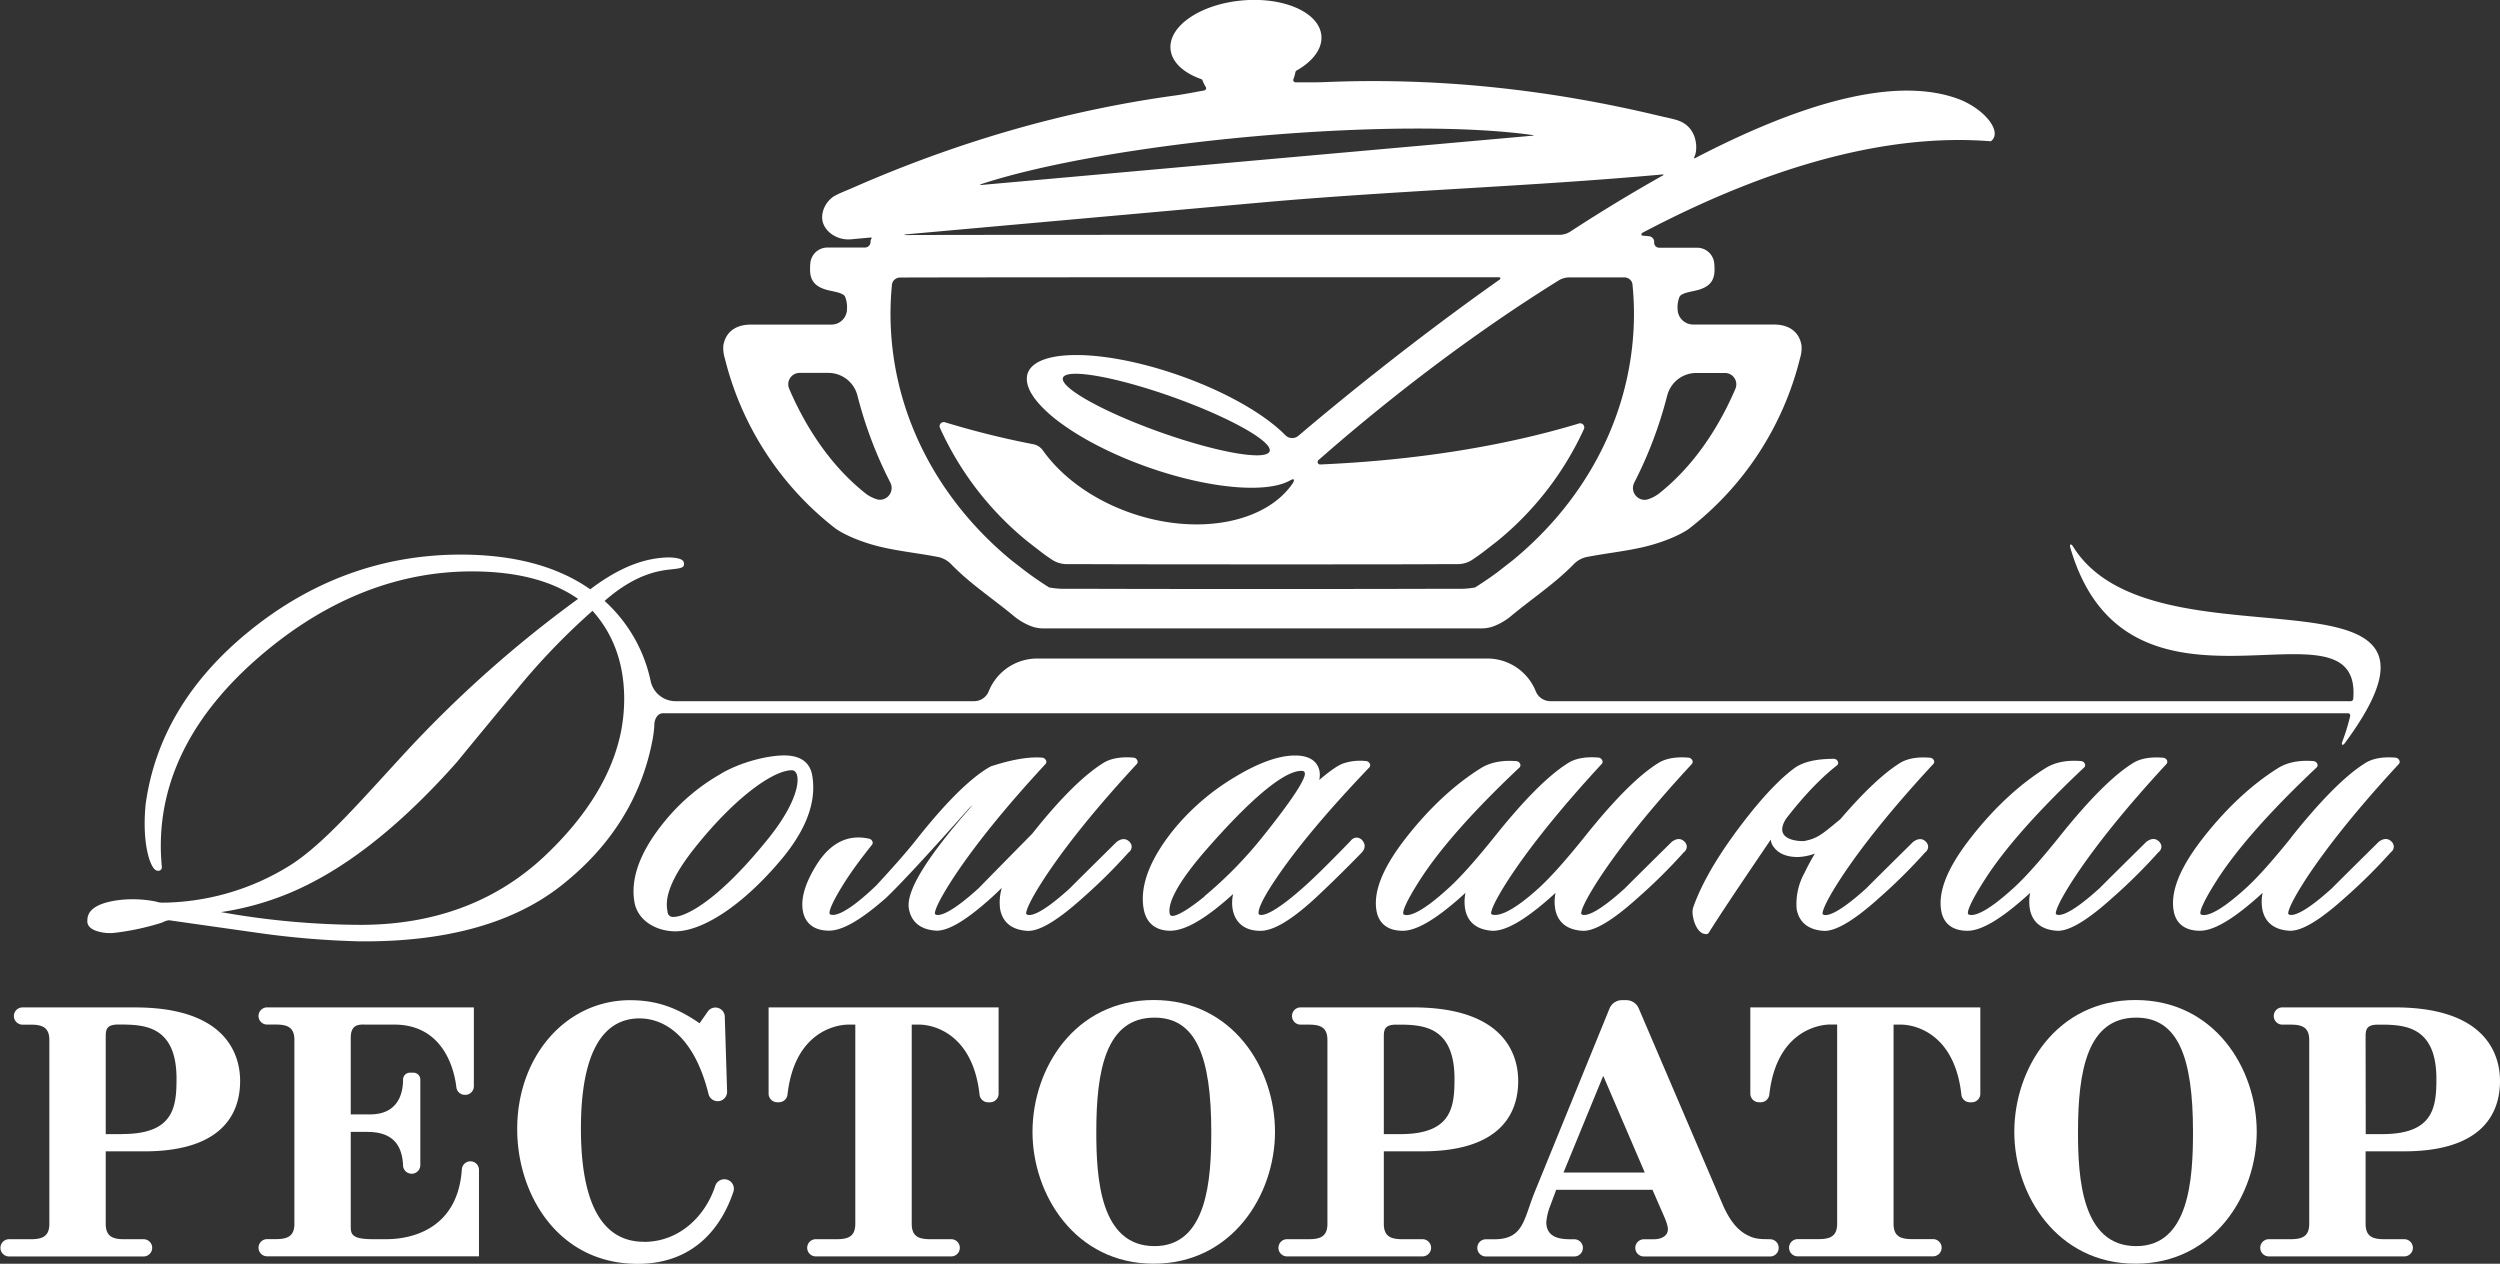 <?xml version="1.0" encoding="UTF-8"?> <svg xmlns="http://www.w3.org/2000/svg" id="Слой_1" data-name="Слой 1" viewBox="0 0 1000 505.5"><rect x="0" y="0" width="1000" height="505.5" fill="#333333" stroke="none"/> <defs> <style>.cls-1{fill:#fff;}</style> </defs> <title>logogw</title> <path class="cls-1" d="M334.28,212.59c1.76,1.39,8.74,5.29,19.31,7.62,7.22,1.59,14.62,2.36,21.87,3.79a10.26,10.26,0,0,1,5,2.83c7.5,7.77,16.68,13.78,25,20.68a24.5,24.5,0,0,0,7.3,4.24,13.78,13.78,0,0,0,4.72.77h175a13.8,13.8,0,0,0,4.73-.77,24.45,24.45,0,0,0,7.29-4.24c8.28-6.9,17.45-12.91,25-20.68a10.26,10.26,0,0,1,5-2.83c7.25-1.43,14.65-2.2,21.87-3.79,10.58-2.33,17.55-6.23,19.31-7.62a123.77,123.77,0,0,0,44.35-68.21,13.08,13.08,0,0,0,.56-5.12c-.89-5.31-4.87-8.26-11-8.29l-15.83,0H677.27a6.22,6.22,0,0,1-6.23-6.19,11.08,11.08,0,0,1,.77-4.91c1-1.77,5.24-2,8-2.9,4.22-1.35,6.08-3.76,6-8.17,0-.88-.05-1.74-.14-2.55a6.86,6.86,0,0,0-6.84-6H663.73a2,2,0,0,1-2.06-2.09,2.31,2.31,0,0,0-2-2.5c-.84-.09-1.68-.17-2.51-.23s-.77-.88,0-1.26C701.64,70.75,750.69,54,796.33,57.67c4.68-3.41-1.72-12.28-12.19-16.62C757.88,30.8,718.6,43.3,677.91,64.48c-.22.12-.37-.17-.23-.42a7.59,7.59,0,0,0,.68-2.19c.61-4-.7-10.56-7.61-12.67-2.22-.68-4.54-1.11-6.82-1.65C620.07,37,575.46,32.08,529.91,34c-3.86.17-7.72.08-11.69.08a.91.91,0,0,1-.86-1.25,13.29,13.29,0,0,0,.8-2.79,1,1,0,0,1,.44-.64c6.5-3.68,10.42-8.73,9.95-14-.83-9.25-15-15.55-31.67-14.06s-29.49,10.21-28.67,19.46c.47,5.23,5.22,9.51,12.26,12a.86.86,0,0,1,.55.55,13.91,13.91,0,0,0,1.29,2.6.92.92,0,0,1-.62,1.39c-3.91.71-7.7,1.47-11.53,2C425,45.54,382,58.29,340.67,76.46c-2.14.94-4.35,1.76-6.41,2.83-4.1,2.15-6.36,7.29-5,11.17s5.85,6.69,10.6,6.45c.43,0,.86-.06,1.29-.09l1.56-.16,1.2-.1,4.51-.41c.23,0,.31.27.16.48a1.8,1.8,0,0,0-.35,1.14,2.29,2.29,0,0,1-2.29,2.41H331a6.86,6.86,0,0,0-6.84,6,23.21,23.21,0,0,0-.14,2.55c-.06,4.41,1.8,6.82,6,8.17,2.8.9,7,1.13,8,2.9a11.36,11.36,0,0,1,.78,4.91A6.24,6.24,0,0,1,332.6,131H316.19q-7.92,0-15.84,0c-6.11,0-10.09,3-11,8.29a13.08,13.08,0,0,0,.56,5.12,123.72,123.72,0,0,0,44.35,68.21m332.6-53.11a12,12,0,0,1,11.59-9.16H690a4.54,4.54,0,0,1,4.2,6.23c-.16.39-.33.78-.49,1.15-6.68,15.23-16.59,30.16-30.1,40.83a14.34,14.34,0,0,1-4.38,2.3,4.51,4.51,0,0,1-1.46.24,4.73,4.73,0,0,1-4.08-6.87,165.36,165.36,0,0,0,13.15-34.72M392.47,74.81C416,67.05,456,59.78,501.74,55.69c46.14-4.12,87.09-4,111.58-.46.11,0,.09.17,0,.18l-42.12,3.76L502.6,65.29,434,71.44l-41.49,3.71c-.59.06-.47-.21-.06-.34M504.11,82.2C557.52,77.43,610.94,75.82,664.35,71l.86-.08c.12,0,.32.21.07.34-12.47,7-25,14.61-37.13,22.52a8,8,0,0,1-4.4,1.31c-30.56,0-74.67,0-118.82,0-57.42,0-114.84,0-142.35.09-1.15,0-1.08-.19,0-.29L504.11,82.2M357.92,112.93h0a3.27,3.27,0,0,1,2.06-.76c24.3-.07,80.21-.11,144.93-.11,35.49,0,68.31,0,94.74,0a.48.48,0,0,1,.26.89c-35.84,25.32-66.06,50.21-80.55,62.52a3.84,3.84,0,0,1-5.22-.23c-8.09-8.23-23.34-17.15-41.95-23.74-30.18-10.69-57.49-11.12-61.11-1.05a7.81,7.81,0,0,0-.33,1.54c0,.11,0,.23,0,.34a7.9,7.9,0,0,0,.06,1.53c0,.13,0,.26.07.4a10.29,10.29,0,0,0,.41,1.61c.05.12.11.25.15.38a17.37,17.37,0,0,0,.79,1.73c0,.1.11.18.16.27a18.86,18.86,0,0,0,1.13,1.79l.12.19c.46.63,1,1.28,1.52,1.93l.27.31c.56.64,1.17,1.29,1.81,1.93.11.12.23.23.34.34.67.66,1.38,1.31,2.13,2l.33.28c.8.68,1.63,1.38,2.52,2.07l.16.12c1.89,1.47,4,2.93,6.24,4.39l.17.11c1.11.71,2.27,1.42,3.46,2.13l.26.15c1.19.7,2.43,1.4,3.7,2.09l.23.12c4,2.16,8.38,4.25,13,6.21,2.79,1.17,5.69,2.3,8.67,3.37,24.91,8.9,48.18,10.88,57.58,5.55,1.86-1.06,2-.13.74,1.62-11.17,15.67-38.57,20.68-65.24,11.11-15.06-5.41-27.13-14.49-34.4-24.77a6.17,6.17,0,0,0-3.89-2.45A345.3,345.3,0,0,1,378,170.07a1.65,1.65,0,0,0-2,2.27,124.57,124.57,0,0,0,35.15,45.5l1.92,1.49c1.23.94,2.45,1.89,3.68,2.85s2.51,1.81,3.83,2.71a10.83,10.83,0,0,0,6,1.92h.48l4.33,0h1.06c10.44.06,38.19.1,72.41.1s62,0,72.4-.1h1l4.42,0h.51a10.51,10.51,0,0,0,5.91-1.87c1.27-.86,2.55-1.76,3.79-2.67l3.78-2.93,2.09-1.61a124.77,124.77,0,0,0,34.81-44.94,1.65,1.65,0,0,0-2-2.24c-29.2,8.87-64.67,14.73-103.38,16.39a1,1,0,0,1-.73-1.8c20.77-18.25,55.24-46.48,96-71.8a8.2,8.2,0,0,1,4.34-1.22c8.86,0,16.29,0,22,0a3.32,3.32,0,0,1,2.06.75s0,0,0,0a3.12,3.12,0,0,1,1.14,2.15c.37,3.79.59,7.63.59,11.52,0,39.19-18.78,74.42-48.66,98.87l-2.22,1.72-3.84,3c-2.85,2.09-5.8,4.09-8.82,6a33.51,33.51,0,0,1-7.4.54h-5.36c-10.64.05-39.07.1-72.45.1s-61.81-.05-72.44-.1h-5.36a33.47,33.47,0,0,1-7.39-.54q-4.67-2.94-9.06-6.19l-3.61-2.79-2.17-1.68C375,201.06,356.2,165.8,356.2,126.6c0-3.88.21-7.71.57-11.5a3.14,3.14,0,0,1,1.15-2.17m149.89,68.83c-1.6,3.81-21.42.26-44.18-7.89s-39.83-17.77-38.44-21.62,21-.44,43.9,7.72,40.34,18,38.72,21.79m-188-31.44h11.56A12,12,0,0,1,343,159.48a165.33,165.33,0,0,0,13.14,34.72,4.73,4.73,0,0,1-4.08,6.87,4.45,4.45,0,0,1-1.45-.24,14.28,14.28,0,0,1-4.39-2.3c-13.51-10.67-23.42-25.6-30.1-40.83-.17-.37-.33-.76-.49-1.15a4.54,4.54,0,0,1,4.2-6.23" transform="translate(0 -1.16)"></path> <path class="cls-1" d="M916.44,336.23c-7.31,9.08-13.27,15.77-17.73,19.86-12.57,11.52-16.89,11.48-18.26,10.89-.15-.05-.24-.09-.3-.46-.1-.56.11-3.2,6.91-13.76,8.06-12.46,21.38-27.48,39.62-44.65a1.26,1.26,0,0,0,.19-1.51,1.83,1.83,0,0,0-1.43-1c-5.77-.47-10.57.5-14.29,2.84C900.7,315,890.72,324.28,881.49,336c-9.49,12.08-13.42,21.76-12,29.61.52,2.94,2.58,7.85,10.49,7.85,5.33,0,12.81-4.3,22.86-13.17.78-.68,1.51-1.36,2.21-2a17.52,17.52,0,0,0-.14,6.43c.67,3.75,3.12,8.31,11,8.74h.26c4.78,0,11.9-4.31,21.76-13.18a218.46,218.46,0,0,0,18.36-18.18,2.83,2.83,0,0,0,1.22-2.51,3.11,3.11,0,0,0-1.21-2.07c-.93-.77-2.5-1.36-4.81.37-18.21,18-18.53,18.38-18.53,18.4-12.24,11.13-16.18,11.2-17.31,10.71,0,0-.32-.27-.36-.28-.09-.56.13-3.22,7.11-14,8.52-13,21-28.51,37.17-46a1.28,1.28,0,0,0,.13-1.49,1.82,1.82,0,0,0-1.4-1c-5.32-.46-9.57.35-12.58,2.41-7.76,4.92-17.62,14.86-29.3,29.54" transform="translate(0 -1.16)"></path> <path class="cls-1" d="M866.62,306.71a1.3,1.3,0,0,0,.12-1.5,1.79,1.79,0,0,0-1.4-.95c-5.33-.46-9.57.35-12.58,2.41-7.76,4.92-17.61,14.86-29.29,29.54-7.32,9.09-13.28,15.77-17.73,19.86-12.57,11.53-16.89,11.48-18.26,10.89-.15-.06-.24-.09-.31-.46-.1-.56.11-3.19,6.92-13.76,8-12.46,21.38-27.48,39.61-44.64a1.27,1.27,0,0,0,.2-1.51,1.79,1.79,0,0,0-1.43-1c-5.77-.48-10.57.49-14.29,2.84C807.72,315,797.74,324.26,788.52,336c-9.49,12.08-13.43,21.77-12,29.61.52,2.94,2.57,7.86,10.49,7.86,5.33,0,12.8-4.31,22.85-13.18.78-.68,1.52-1.35,2.21-2a17.78,17.78,0,0,0-.13,6.44c.66,3.74,3.12,8.3,11,8.74h.26c4.79,0,11.91-4.32,21.76-13.18a218.45,218.45,0,0,0,18.36-18.18,2.9,2.9,0,0,0,1.24-2.52,3.22,3.22,0,0,0-1.22-2.07c-.94-.77-2.5-1.35-4.8.37-18.23,18-18.54,18.38-18.54,18.4-12.24,11.13-16.18,11.2-17.31,10.71,0,0-.33-.27-.36-.27-.1-.56.12-3.23,7.11-14,8.52-13,21-28.52,37.17-46" transform="translate(0 -1.16)"></path> <path class="cls-1" d="M773.39,306.71a1.3,1.3,0,0,0,.12-1.5,1.78,1.78,0,0,0-1.4-.95c-5.32-.46-9.57.35-12.58,2.41-6.38,4.05-14.24,11.51-23.36,22.14-7.63,6.31-9.14,7.65-14.28,8.73-1.09.22-13.2.19-7.48-8.87,7-9.05,13.81-16.22,20.42-21.39a1.27,1.27,0,0,0,.27-1.59,1.78,1.78,0,0,0-1.55-1c-7.16,0-12.5,1.28-15.88,3.79-5.23,3.89-11.19,10-17.73,18.18C688.62,340.9,681,353.49,677.29,364.1c-.49,1.45-.33,3.39.48,6,1.15,3.13,2.74,4.71,4.73,4.71a1.16,1.16,0,0,0,1-.54c7.18-11.45,21.07-31.7,23.68-35.62.4-.58.79-1.11,1.18-1.68a4.81,4.81,0,0,0,.49,2c1.46,2.66,4.4,5,10.28,5a21.51,21.51,0,0,0,6.82-1.38c-1.64,2.76-3.05,5.39-4.12,7.68a25.46,25.46,0,0,0-3.17,14.5c.66,3.74,3.11,8.3,11,8.74,4.64.14,12-4.15,22-13.18a218.45,218.45,0,0,0,18.36-18.18,2.87,2.87,0,0,0,1.23-2.52,3.15,3.15,0,0,0-1.21-2.07c-.93-.77-2.5-1.35-4.81.37-18.22,18-18.54,18.38-18.54,18.4-12.24,11.13-16.17,11.2-17.31,10.71,0,0-.32-.27-.35-.27-.1-.56.12-3.23,7.1-14,8.53-13.05,21-28.54,37.18-46" transform="translate(0 -1.16)"></path> <path class="cls-1" d="M400.65,356.53a20.62,20.62,0,0,0-.6,8.24c.67,3.75,3.11,8.3,11,8.74h.26c4.78,0,11.9-4.32,21.76-13.18a216.82,216.82,0,0,0,18.36-18.19,2.84,2.84,0,0,0,1.23-2.51,3.13,3.13,0,0,0-1.22-2.07c-.92-.77-2.5-1.35-4.8.38-18.23,18-18.52,18.35-18.54,18.39C415.92,367.45,412,367.53,410.83,367c0,0-.32-.26-.35-.28-.1-.56.11-3.22,7.1-14,8.53-13.05,21-28.53,37.18-46a1.3,1.3,0,0,0,.12-1.5,1.81,1.81,0,0,0-1.4-1c-5.32-.46-9.57.35-12.58,2.41-7.75,4.92-17.16,14.32-28,28-13.91,14.11-21.1,21.45-21.28,21.67-12.22,11.12-16.18,11.2-17.31,10.71,0,0-.32-.26-.35-.28-.1-.56.12-3.22,7.1-14,8.54-13.05,21-28.54,37.18-46a1.3,1.3,0,0,0,.12-1.5,1.84,1.84,0,0,0-1.4-1c-5.2-.46-12.08.68-20.65,3.48-7.62,4.2-17.42,13.78-29.12,28.48-3.5,4.54-9.14,11-16.73,19.21-12.67,12.09-17,12.13-18.34,11.53-.16-.05-.24-.09-.31-.46-.1-.56.11-3.19,6.91-13.75,2.84-4.28,6.24-8.88,10.11-13.68a1.3,1.3,0,0,0,.1-1.38,1.81,1.81,0,0,0-1.21-1c-8.4-1.91-15.48,1.55-21,10.26-4.65,7.43-6.47,13.53-5.57,18.65.53,2.93,2.58,7.85,10.49,7.85,5.34,0,12.81-4.31,22.89-13.21,6.12-5.88,17.15-17.78,32.75-35.35a14,14,0,0,1,1.73-1.63c-18.36,20.84-26.7,34.42-25.45,41.45.67,3.75,3.12,8.3,11,8.74,4.81.11,12-4.16,22-13.18q2-1.79,4-3.8" transform="translate(0 -1.16)"></path> <path class="cls-1" d="M265.32,286.46H939.19a.9.9,0,0,1,.88,1.13,81.91,81.91,0,0,1-3.2,10.36c-.42,1.18.23,1.56,1,.54,58-78.36-76.14-26.48-108.58-78.61-.92-1.49-1.62-1.15-1.11.54,23.13,79,117,15.71,113.11,60.35a1,1,0,0,1-1,.86H620.18a6.31,6.31,0,0,1-5.89-4,20.87,20.87,0,0,0-19.48-13.06H415a20.89,20.89,0,0,0-19.49,13.06,6.3,6.3,0,0,1-5.89,4H270.28a10.17,10.17,0,0,1-10-7.95,59.87,59.87,0,0,0-18.44-32.15c7-6.16,14.05-10.09,21.14-11.74a41,41,0,0,1,5.31-.86c3.44-.37,5.32-.58,5.3-2a2,2,0,0,0-.37-1.41c-1.06-1.29-4.83-1.39-6-1.39a38.66,38.66,0,0,0-6.48.7c-7.78,1.46-16.06,5.52-24.64,12.06C223,227.68,205.58,223,184.24,223c-31.27,0-59.88,10.42-85,31-23.61,19.32-37.42,42.5-41,69-1.39,14.7,1.41,23.59,3.49,25.74a2,2,0,0,0,1.67.74,1.34,1.34,0,0,0,1-.49,1.37,1.37,0,0,0,.34-1c-.29-3.15-.42-5.84-.42-8.47,0-28.58,14.17-54.8,42.11-77.94,25.52-21.14,53.23-31.86,82.35-31.86,17.79,0,32.06,3.7,42.45,11A473,473,0,0,0,163,301.22c-19.64,21.26-34.22,38.44-48.1,46.78a98.24,98.24,0,0,1-48.56,14.21l-.76,0a8.09,8.09,0,0,1-3.17-.42,47.71,47.71,0,0,0-14-.7c-8.93,1-13.47,3.77-13.45,8.12-.17,1.32.3,3.14,3.47,4.28a17.07,17.07,0,0,0,6.95.85,101.85,101.85,0,0,0,19.25-4.08c.44-.18.75-.32,1-.44a6,6,0,0,1,2-.56q17,2.43,34.21,4.86A349.75,349.75,0,0,0,144,377.7h2c33.14,0,59.44-7.42,78.18-22.06,19.87-15.54,32.22-35,36.7-57.88a43.16,43.16,0,0,0,.88-7.13c0-.67.62-4.18,3.56-4.18M248.56,293c-3.33,17.67-13.87,34.89-31.32,51.17-19.32,17.87-43.87,26.93-73,26.93A322,322,0,0,1,88.41,366a114.61,114.61,0,0,0,36.31-11.81c18.72-9.65,38.2-25.82,57.95-48.09q12-14.65,24.19-29.29A269,269,0,0,1,237,245.49c8.41,9.31,12.68,21.19,12.68,35.34A69.61,69.61,0,0,1,248.56,293" transform="translate(0 -1.16)"></path> <path class="cls-1" d="M544.59,342.29c1.94-2,1.24-3.72.6-4.66a3.33,3.33,0,0,0-2.23-1.41,3,3,0,0,0-2.7,1.28c-7.83,8.1-13.93,14.13-18.14,17.93-13.67,12.26-17.43,12-18.38,11.56-.15-.05-.23-.09-.3-.46-.15-.85.2-3.85,6.72-13.52,8.23-12.32,20.87-27.43,37.6-44.92a1.3,1.3,0,0,0,.14-1.5,1.8,1.8,0,0,0-1.4-1,21.33,21.33,0,0,0-9.2.95c-2.1.73-5.27,2.92-9.61,6.62a8.85,8.85,0,0,0,.12-3.5c-.43-2.36-2.25-6.3-9.76-6.3-6.68,0-14.9,3-24.47,8.84a93.75,93.75,0,0,0-23.82,20.45c-9.79,12.05-13.92,22.84-12.29,32.07,1,5.63,4.78,8.73,10.64,8.73,6,0,14.28-4.82,25.15-14.69a15.54,15.54,0,0,0-.21,6c1,5.63,4.94,8.73,11.09,8.73,5.34,0,12.73-4.45,22.58-13.63,5.56-5.2,11.57-11.11,17.87-17.57m-62.76,17.43c-10.22,8.32-12.89,7.91-13.24,7.76a1.12,1.12,0,0,1-.73-1c-.6-3.37,1.62-10.71,15.57-26.5,22.18-25.19,32.4-30.47,37.06-30.47,1.21,0,1.33.37,1.45,1,.2,1.09-1.12,5.82-17.47,26.09a163.82,163.82,0,0,1-22.64,23" transform="translate(0 -1.16)"></path> <path class="cls-1" d="M633.36,373.49c4.77,0,11.9-4.32,21.75-13.19a215.78,215.78,0,0,0,18.37-18.18,2.9,2.9,0,0,0,1.23-2.51,3.15,3.15,0,0,0-1.23-2.07c-.92-.77-2.49-1.36-4.79.37-18.23,18-18.53,18.37-18.54,18.4C637.91,367.44,634,367.51,632.84,367l-.35-.28c-.11-.56.12-3.22,7.1-14,8.54-13.05,21-28.53,37.18-46a1.31,1.31,0,0,0,.12-1.49,1.82,1.82,0,0,0-1.4-1c-5.33-.46-9.57.35-12.58,2.41-7.77,4.92-17.63,14.86-29.3,29.54-7.3,9.08-13.27,15.76-17.73,19.86-12.16,11.14-17.22,11.59-19.16,10.89l-.27-.24c-.09-.56.13-3.22,7.11-14,8.52-13,21-28.51,37.17-46a1.28,1.28,0,0,0,.12-1.49,1.79,1.79,0,0,0-1.4-1c-5.31-.46-9.56.35-12.57,2.41-7.76,4.92-17.62,14.86-29.3,29.54-7.31,9.08-13.27,15.77-17.73,19.86C567.28,367.61,563,367.58,561.59,367c-.15-.06-.23-.09-.3-.47-.1-.56.11-3.19,6.91-13.75,8.06-12.46,21.39-27.48,39.62-44.65a1.26,1.26,0,0,0,.19-1.51,1.81,1.81,0,0,0-1.42-1c-5.77-.47-10.58.49-14.3,2.84C581.83,315,571.85,324.28,562.63,336c-9.49,12.08-13.42,21.77-12,29.61.53,2.93,2.57,7.86,10.49,7.86,5.33,0,12.81-4.31,22.86-13.18.78-.69,1.52-1.36,2.2-2a18.24,18.24,0,0,0-.13,6.44c.67,3.75,3.12,8.31,11.1,8.75,5.33,0,12.81-4.31,22.85-13.18.79-.69,1.52-1.36,2.21-2a17.49,17.49,0,0,0-.12,6.43c.66,3.75,3.11,8.31,11,8.75h.26" transform="translate(0 -1.16)"></path> <path class="cls-1" d="M288.46,310.63A79.67,79.67,0,0,0,266,329.54c-9.81,11.91-13.92,22.85-12.21,32.51,1.35,7.61,9.05,11.64,16.33,11.64,10.4,0,26.59-9.65,43.05-29.51,11.43-14,13.14-24.8,11.69-33-.64-3.58-3.09-7.85-11.16-7.85-6.36,0-16.94,2.44-25.25,7.26m18.86,26c-21,26.09-33.72,31.32-37.76,31.32a2.17,2.17,0,0,1-2.54-2.14c-.54-3-1.61-9.88,11.23-25.88,16.28-20.33,31.33-30.64,38.54-30.64,3.75.12,4.17,10.41-9.47,27.34" transform="translate(0 -1.16)"></path> <path class="cls-1" d="M154.8,496.83h-5.86c-8.5,0-8.64-2.19-8.64-5.27V453.92h6.59c8.64,0,13.83,3.71,14.32,13.16v.15a3.46,3.46,0,0,0,6.92-.08V433a2.79,2.79,0,0,0-2.79-2.78H164a2.78,2.78,0,0,0-2.78,2.78c0,4-1,13.92-13.19,13.92H140.3V416.27c0-5.85,3.81-5.27,6.45-5.27h11c17.58,0,23.54,14.53,24.8,25.1a3.43,3.43,0,0,0,3.4,3h.15a3.43,3.43,0,0,0,3.44-3.43V404.11h-82.7a3.44,3.44,0,0,0-3.43,3.44v0a3.43,3.43,0,0,0,3.43,3.43h3.45c4.54,0,7.47,1,7.47,6.15v73.53c0,5.13-2.93,6.15-7.47,6.15h-3.45a3.43,3.43,0,0,0-3.43,3.44v0a3.43,3.43,0,0,0,3.43,3.43h84.75V469.21a3.43,3.43,0,0,0-6.86-.18c-1.76,25.23-22.45,27.8-29.91,27.8" transform="translate(0 -1.16)"></path> <path class="cls-1" d="M54,404.13H8.82a3.45,3.45,0,0,0,0,6.89h3.44c4.54,0,7.48,1,7.48,6.15V490.7c0,5.13-2.94,6.15-7.48,6.15H3.44a3.45,3.45,0,0,0,0,6.89H57.61a3.45,3.45,0,0,0,0-6.89H49.77c-4.55,0-7.48-1-7.48-6.15v-29H57.67c30.91,0,38.38-14.8,38.38-28.13,0-11.86-6.89-29.44-42-29.44m-5.13,50.68H42.29v-39c0-2.93.44-4.69,4.54-4.83h2.78c9.23.14,21,1.46,21,21.67,0,11.42-1.17,22.12-21.68,22.12" transform="translate(0 -1.16)"></path> <path class="cls-1" d="M707.83,496.83H707c-2,0-4.88-.05-7.12-1.17-5.16-2.16-8.44-7.16-10.94-13l-33.46-78.17a5.4,5.4,0,0,0-5-3.27H648.8a5.4,5.4,0,0,0-5,3.36l-29.68,72.81c-4.69,11.28-4.43,19.48-16.44,19.48h-3.32a3.44,3.44,0,1,0,0,6.88h35.36a3.44,3.44,0,0,0,0-6.88h-.81c-3.66,0-10.39,0-10.39-6.88a23.27,23.27,0,0,1,1.17-5.42l2.78-7.48H661l4.54,10.41c1.61,3.66,1.61,4.83,1.61,5.42,0,2.63-2.64,3.95-5.71,3.95h-3.88a3.44,3.44,0,1,0,0,6.88h50.28a3.45,3.45,0,1,0,0-6.89M625.4,470.18l15.82-38.52h.15l16.54,38.52Z" transform="translate(0 -1.16)"></path> <path class="cls-1" d="M310.87,442.06h.73A3.45,3.45,0,0,0,315,439c2.85-25.52,20-28,24.34-28h2.78v79.68c0,5.13-2.93,6.16-7.46,6.16h-8.34a3.44,3.44,0,0,0,0,6.88h54.17a3.44,3.44,0,1,0,0-6.88h-8.34c-4.54,0-7.46-1-7.46-6.16V411h2.92c6.06,0,21.56,3.92,24.21,28a3.43,3.43,0,0,0,3.41,3.08H396a3.44,3.44,0,0,0,3.44-3.44V404.13h-92v34.49a3.44,3.44,0,0,0,3.44,3.44" transform="translate(0 -1.16)"></path> <path class="cls-1" d="M461.48,401.17C430,401.17,413,428.42,413,453.91c0,25.2,17.14,52.73,48.48,52.73S510,479.11,510,453.91c0-25.49-17-52.74-48.49-52.74m.3,98.44c-21.82,0-23.29-27.39-23.29-45.7,0-24.61,3.81-45.7,23.29-45.7,16.55,0,22.7,15.52,22.7,45.7,0,18.6-1.46,45.7-22.7,45.7" transform="translate(0 -1.16)"></path> <path class="cls-1" d="M257.56,497.87c-17.72,0-25.19-17.28-25.19-45.26,0-32.52,10-44.09,23.44-44.09,9.58,0,21.74,6.65,27.6,30.25a3.77,3.77,0,0,0,7.43-1l-.93-30a3.74,3.74,0,0,0-6.8-2l-3.28,4.7c-8.93-6.16-17-9.23-27.83-9.23-25.49,0-45.12,22.27-45.12,51.56,0,26.22,16.41,53.9,48.19,53.9,23.12,0,33.8-15.43,38.28-28.83a3.78,3.78,0,0,0-3.57-5h-.08a3.78,3.78,0,0,0-3.59,2.62c-3.94,12.09-14.33,22.42-28.55,22.42" transform="translate(0 -1.16)"></path> <path class="cls-1" d="M561,496.84c-4.54,0-7.47-1-7.47-6.15v-29H568.9c30.91,0,38.38-14.8,38.38-28.13,0-11.86-6.88-29.44-42-29.44H520.06a3.45,3.45,0,0,0,0,6.89h3.44c4.54,0,7.47,1,7.47,6.15v73.53c0,5.13-2.93,6.15-7.47,6.15h-8.68a3.44,3.44,0,0,0,0,6.88H569a3.44,3.44,0,0,0,0-6.88h-8Zm-7.47-81c0-2.92.44-4.68,4.54-4.82h2.78c9.23.14,20.95,1.46,20.95,21.67,0,11.42-1.17,22.12-21.68,22.12h-6.59Z" transform="translate(0 -1.16)"></path> <path class="cls-1" d="M703.59,442.06h.72a3.45,3.45,0,0,0,3.42-3.09c2.85-25.52,20-28,24.35-28h2.78v79.68c0,5.13-2.93,6.16-7.47,6.16h-8.33a3.44,3.44,0,1,0,0,6.88h54.16a3.44,3.44,0,1,0,0-6.88h-8.33c-4.55,0-7.47-1-7.47-6.16V411h2.92c6.06,0,21.56,3.92,24.21,28a3.43,3.43,0,0,0,3.41,3.08h.73a3.44,3.44,0,0,0,3.44-3.44V404.13h-92v34.49a3.45,3.45,0,0,0,3.45,3.44" transform="translate(0 -1.16)"></path> <path class="cls-1" d="M854.2,401.17c-31.49,0-48.48,27.25-48.48,52.74,0,25.2,17.13,52.73,48.48,52.73s48.49-27.53,48.49-52.73c0-25.49-17-52.74-48.49-52.74m.29,98.44c-21.82,0-23.29-27.39-23.29-45.7,0-24.61,3.82-45.7,23.29-45.7,16.55,0,22.71,15.52,22.71,45.7,0,18.6-1.46,45.7-22.71,45.7" transform="translate(0 -1.16)"></path> <path class="cls-1" d="M953.71,496.84c-4.54,0-7.47-1-7.47-6.15v-29h15.38c30.91,0,38.38-14.8,38.38-28.13,0-11.86-6.89-29.44-42-29.44H912.77a3.45,3.45,0,0,0,0,6.89h3.44c4.55,0,7.48,1,7.48,6.15v73.53c0,5.13-2.93,6.15-7.48,6.15h-8.67a3.44,3.44,0,1,0,0,6.88h54.17a3.44,3.44,0,1,0,0-6.88h-8Zm-7.47-81c0-2.92.44-4.68,4.55-4.82h2.77c9.23.14,21,1.46,21,21.67,0,11.42-1.17,22.12-21.68,22.12h-6.59Z" transform="translate(0 -1.16)"></path> </svg> 